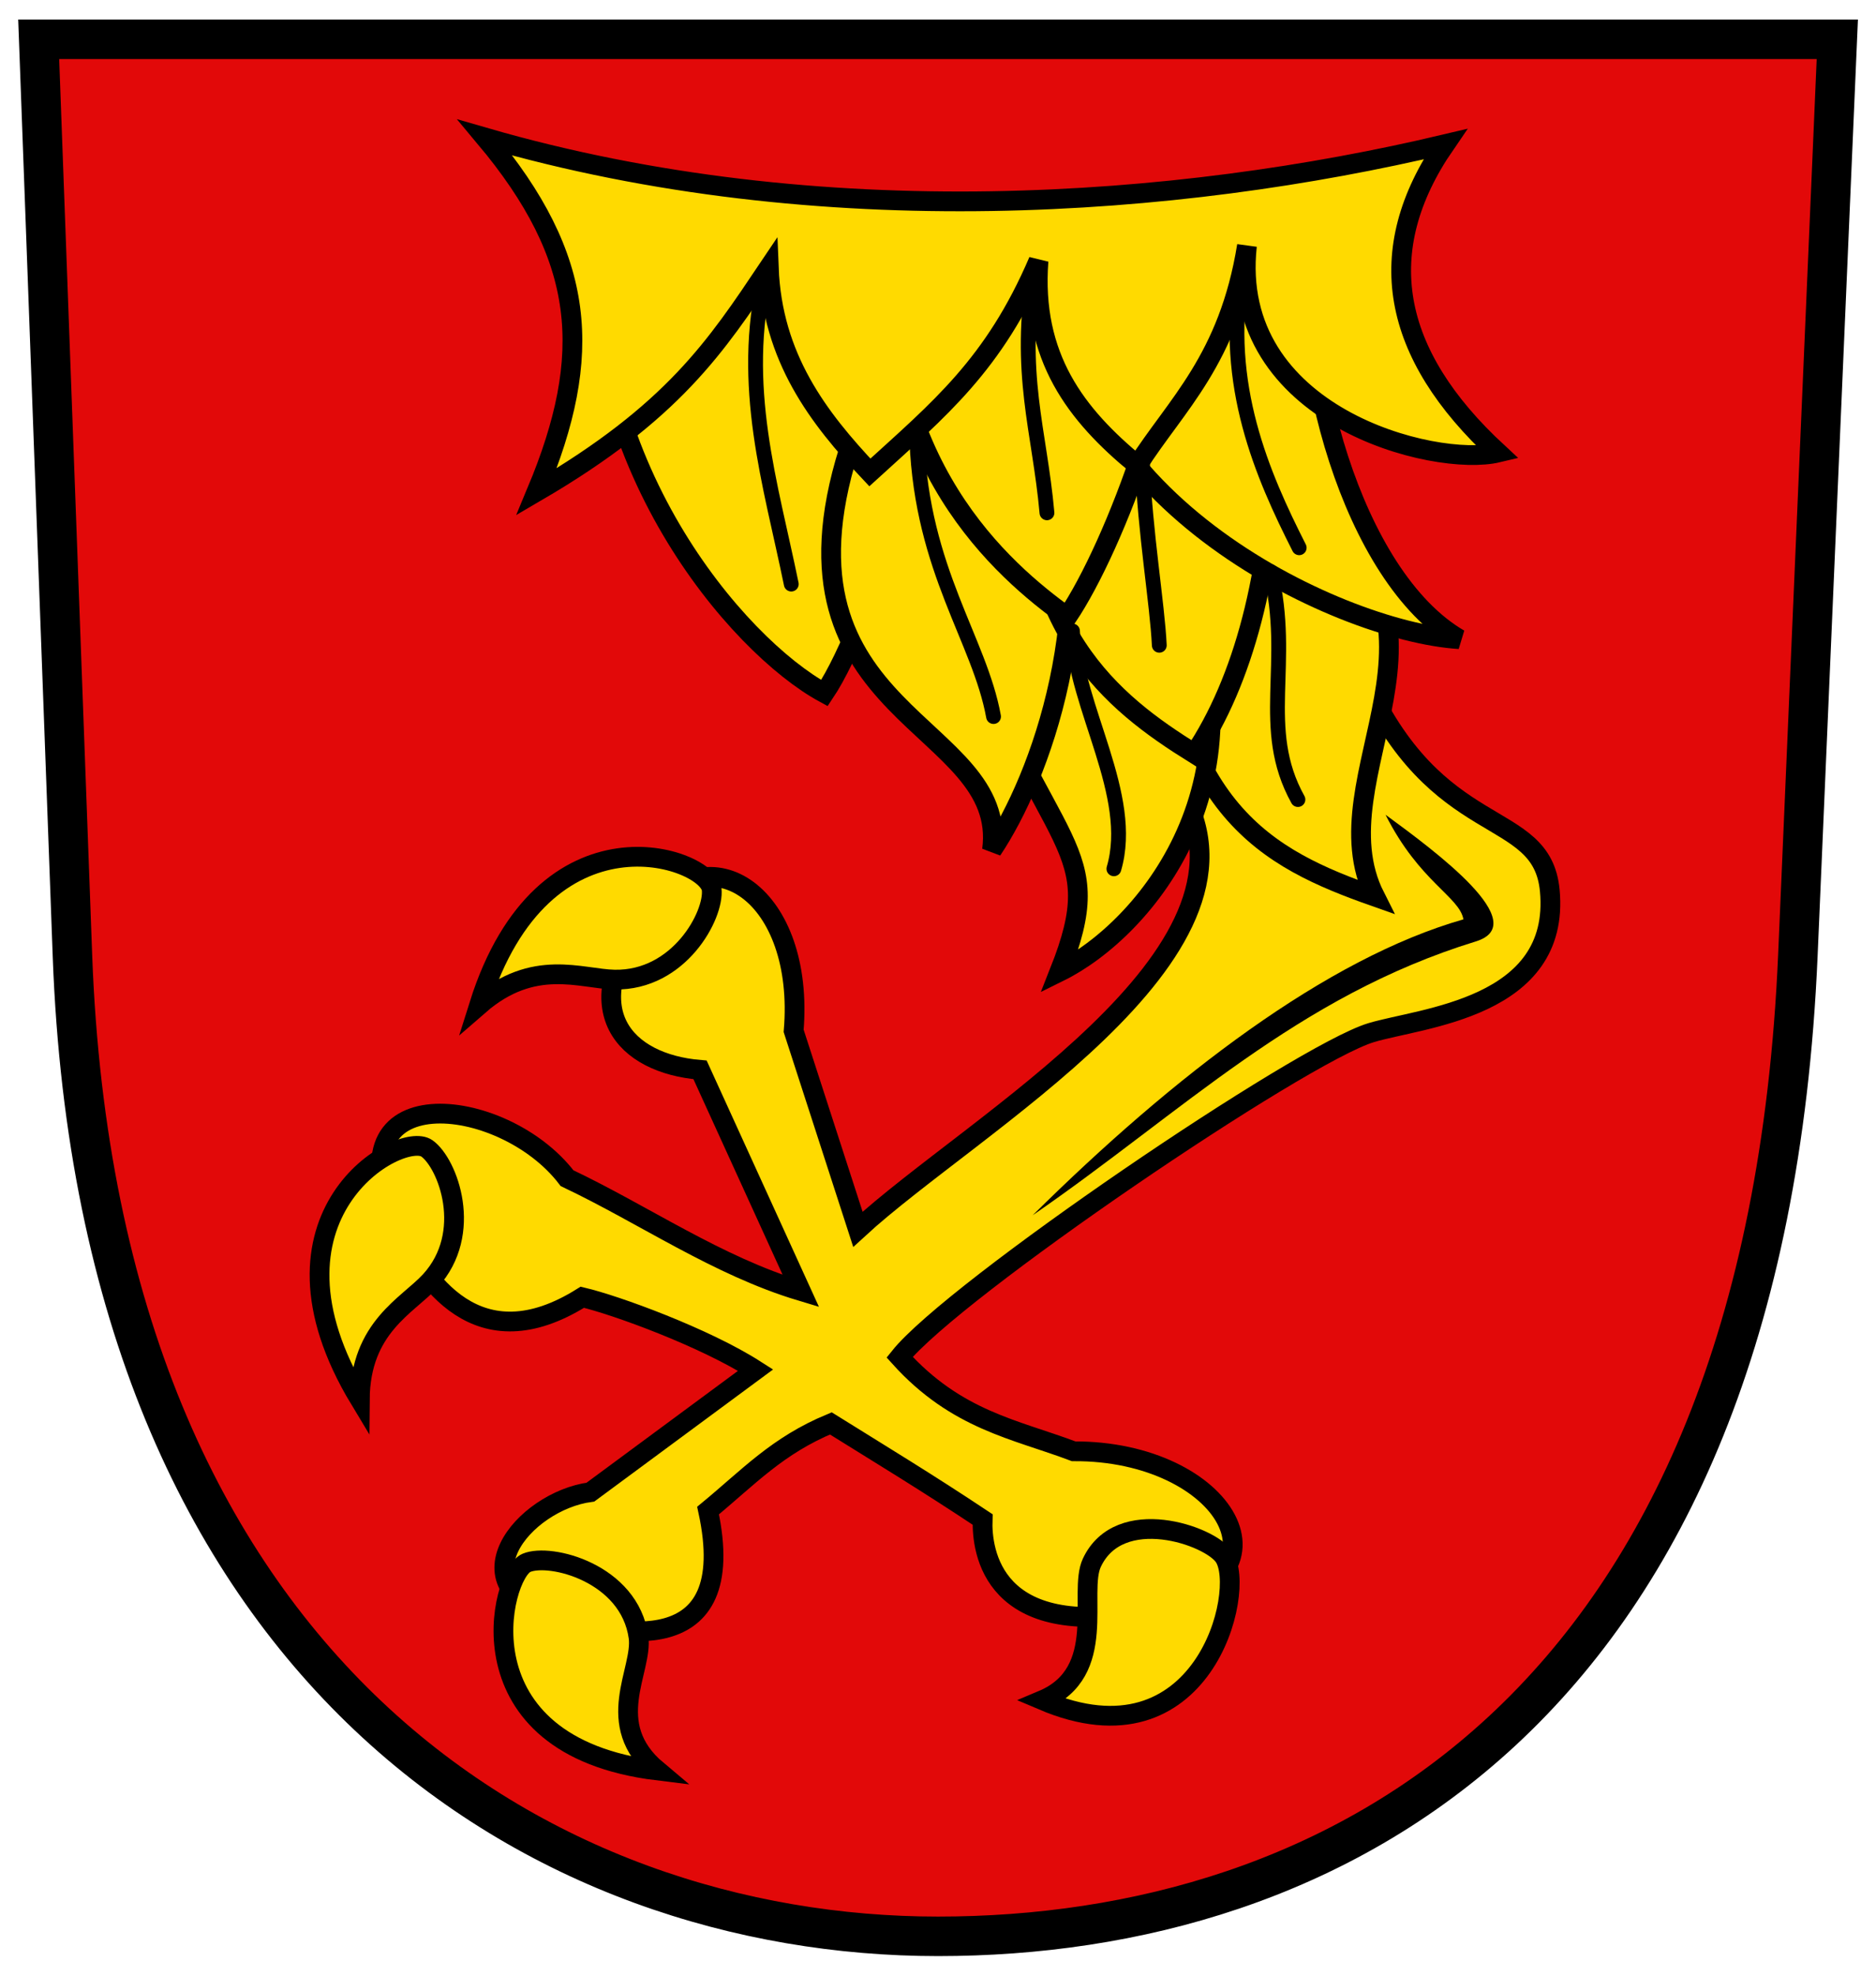 <?xml version="1.0" encoding="UTF-8" standalone="no"?>
<!-- Created with Inkscape (http://www.inkscape.org/) -->
<svg
   xmlns:dc="http://purl.org/dc/elements/1.1/"
   xmlns:cc="http://creativecommons.org/ns#"
   xmlns:rdf="http://www.w3.org/1999/02/22-rdf-syntax-ns#"
   xmlns:svg="http://www.w3.org/2000/svg"
   xmlns="http://www.w3.org/2000/svg"
   xmlns:sodipodi="http://sodipodi.sourceforge.net/DTD/sodipodi-0.dtd"
   xmlns:inkscape="http://www.inkscape.org/namespaces/inkscape"
   width="190"
   height="200"
   id="svg2"
   sodipodi:version="0.32"
   inkscape:version="0.46"
   version="1.0"
   sodipodi:docname="Wappen Nusplingen.svg"
   inkscape:output_extension="org.inkscape.output.svg.inkscape">
  <defs
     id="defs4" />
  <sodipodi:namedview
     id="base"
     pagecolor="#ffffff"
     bordercolor="#666666"
     borderopacity="1.0"
     inkscape:pageopacity="0.0"
     inkscape:pageshadow="2"
     inkscape:zoom="0.9899495"
     inkscape:cx="168.28724"
     inkscape:cy="80.372268"
     inkscape:document-units="px"
     inkscape:current-layer="layer1"
     showgrid="false"
     inkscape:window-width="1280"
     inkscape:window-height="750"
     inkscape:window-x="-8"
     inkscape:window-y="-8" />
  <g
     inkscape:label="Ebene 1"
     inkscape:groupmode="layer"
     id="layer1">
    <path
       sodipodi:nodetypes="ccszsc"
       id="path3156"
       d="M 3.919,3.978 L 186.081,3.978 L 182.087,96.71 C 178.777,173.546 134.698,196.017 95,196.017 C 55.303,196.017 10.023,169.595 7.338,96.752 L 3.919,3.978 z"
       style="fill:#e20909;fill-opacity:1;fill-rule:evenodd;stroke:none;stroke-width:4;stroke-linecap:butt;stroke-linejoin:miter;stroke-miterlimit:4;stroke-dasharray:none;stroke-opacity:1" />
    <g
       id="g1372"
       transform="matrix(0.223,0,0,0.223,-117.909,-5.547)">
      <g
         style="fill-rule:evenodd"
         id="g2190"
         transform="matrix(3.249,0,0,3.195,-708.508,-52.195)">
        <g
           id="Layer_x0020_1"
           transform="translate(-57.864,0)">
        </g>
      </g>
    </g>
    <path
       style="fill:none;fill-opacity:1;fill-rule:evenodd;stroke:#000000;stroke-width:4;stroke-linecap:butt;stroke-linejoin:miter;stroke-miterlimit:4;stroke-dasharray:none;stroke-opacity:1"
       d="M 3.919,3.978 L 186.081,3.978 L 182.087,96.71 C 178.777,173.546 134.698,196.017 95,196.017 C 55.303,196.017 10.023,169.595 7.338,96.752 L 3.919,3.978 z"
       id="path2384"
       sodipodi:nodetypes="ccszsc" />
    <path
       style="fill:#ffda00;fill-opacity:1;fill-rule:evenodd;stroke:#000000;stroke-width:2;stroke-linecap:butt;stroke-linejoin:miter;stroke-miterlimit:4;stroke-dasharray:none;stroke-opacity:1"
       d="M 137.966,68.282 C 145.454,85.363 156.156,81.579 156.961,90.155 C 158.077,102.094 143.897,103.013 138.864,104.538 C 131.681,106.716 96.545,130.587 91.111,137.386 C 96.886,143.789 102.834,144.685 108.74,146.916 C 124.079,146.83 132.098,159.934 116.105,163.071 C 100.526,166.126 99.405,157.054 99.52,153.819 C 93.811,150.023 89.293,147.3 84.147,144.093 C 78.727,146.338 75.832,149.519 71.713,152.915 C 75.105,168.539 62.05,165.3 56.881,163.868 C 45.622,160.75 53.044,151.941 59.8,151.049 L 76.529,138.695 C 71.39,135.401 62.353,132.11 58.976,131.322 C 48.37,137.981 42.888,129.611 40.211,123.903 C 33.204,108.962 50.898,110.691 57.428,119.265 C 65.262,122.984 72.66,128.153 81.114,130.693 L 70.9,108.302 C 63.299,107.673 58.183,102.269 65.31,92.744 C 71.925,83.904 81.525,90.677 80.38,104.354 L 86.888,124.442 C 98.524,113.724 129.09,96.699 119.745,80.289"
       id="path3202"
       sodipodi:nodetypes="cssccscccscccscccsccc" />
    <path
       sodipodi:nodetypes="ccc"
       id="path3181"
       d="M 117.238,58.325 C 118.759,82.069 128.313,86.912 139.264,90.772 C 133.059,78.499 150.366,62.957 131.737,50.509"
       style="fill:#ffda00;fill-opacity:1;fill-rule:evenodd;stroke:#000000;stroke-width:2;stroke-linecap:butt;stroke-linejoin:miter;stroke-miterlimit:4;stroke-dasharray:none;stroke-opacity:1" />
    <path
       style="fill:#ffda00;fill-opacity:1;fill-rule:evenodd;stroke:#000000;stroke-width:2;stroke-linecap:butt;stroke-linejoin:miter;stroke-miterlimit:4;stroke-dasharray:none;stroke-opacity:1"
       d="M 60.598,22.69 C 58.61,46.627 74.628,65.347 83.498,70.163 C 88.387,62.878 95.747,38.6 95.965,24.874"
       id="path3171"
       sodipodi:nodetypes="ccc" />
    <path
       style="fill:#ffda00;fill-opacity:1;fill-rule:evenodd;stroke:#000000;stroke-width:2;stroke-linecap:butt;stroke-linejoin:miter;stroke-miterlimit:4;stroke-dasharray:none;stroke-opacity:1"
       d="M 96.97,62.397 C 106.335,86.771 112.425,85.445 107.303,98.371 C 115.879,94.138 128.899,78.955 119.176,57.581"
       id="path3183"
       sodipodi:nodetypes="ccc" />
    <path
       sodipodi:nodetypes="ccc"
       id="path3177"
       d="M 85.964,45.57 C 77.44,72.71 102.207,73.012 100.47,86.05 C 105.358,78.765 111.633,61.719 106.746,44.348"
       style="fill:#ffda00;fill-opacity:1;fill-rule:evenodd;stroke:#000000;stroke-width:2;stroke-linecap:butt;stroke-linejoin:miter;stroke-miterlimit:4;stroke-dasharray:none;stroke-opacity:1" />
    <path
       sodipodi:nodetypes="ccc"
       id="path3179"
       d="M 103.825,43.263 C 103.32,63.866 112.576,71.067 120.97,76.302 C 125.858,69.017 128.886,58.044 129.105,44.319"
       style="fill:#ffda00;fill-opacity:1;fill-rule:evenodd;stroke:#000000;stroke-width:2;stroke-linecap:butt;stroke-linejoin:miter;stroke-miterlimit:4;stroke-dasharray:none;stroke-opacity:1" />
    <path
       sodipodi:nodetypes="ccc"
       id="path3175"
       d="M 107.853,25.959 C 105.865,49.896 135.339,63.923 147.797,64.703 C 136.885,58.359 131.092,36.293 132.858,22.951"
       style="fill:#ffda00;fill-opacity:1;fill-rule:evenodd;stroke:#000000;stroke-width:2;stroke-linecap:butt;stroke-linejoin:miter;stroke-miterlimit:4;stroke-dasharray:none;stroke-opacity:1" />
    <path
       sodipodi:nodetypes="ccc"
       id="path3173"
       d="M 90.144,24.144 C 88.886,46.952 101.527,57.711 108.091,62.447 C 112.979,55.163 119.869,36.836 120.088,23.11"
       style="fill:#ffda00;fill-opacity:1;fill-rule:evenodd;stroke:#000000;stroke-width:2;stroke-linecap:butt;stroke-linejoin:miter;stroke-miterlimit:4;stroke-dasharray:none;stroke-opacity:1" />
    <path
       style="fill:#ffda00;fill-opacity:1;fill-rule:evenodd;stroke:#000000;stroke-width:2;stroke-linecap:butt;stroke-linejoin:miter;stroke-miterlimit:4;stroke-dasharray:none;stroke-opacity:1"
       d="M 49.141,13.933 C 83.163,23.775 119.331,21.012 146.362,14.598 C 138.944,25.385 140.843,35.787 151.7,45.818 C 145.304,47.34 124.389,42.132 126.291,24.873 C 124.431,36.404 119.098,40.99 115.199,47.105 C 108.956,41.982 104.456,36.133 105.178,26.413 C 100.673,36.937 95.135,41.409 88.1,47.825 C 82.829,42.245 78.219,36.194 77.862,27.109 C 72.526,35.047 68.209,41.687 54.352,49.772 C 60.158,35.887 59.379,26.142 49.141,13.933 z"
       id="path3169"
       sodipodi:nodetypes="cccccccccc" />
    <path
       id="path3185"
       style="fill:none;fill-rule:evenodd;stroke:#000000;stroke-width:1.5;stroke-linecap:round;stroke-linejoin:miter;stroke-miterlimit:4;stroke-dasharray:none;stroke-opacity:1"
       d="M 77.558,27.723 C 74.857,39.088 78.062,48.966 80.139,59.128 M 104.791,27.182 C 103.037,37.925 105.281,43.493 106.035,51.913 M 125.788,27.755 C 123.839,38.924 127.854,48.101 131.58,55.45 M 128.669,57.85 C 130.928,67.162 127.43,73.699 131.453,80.939 M 108.62,63.876 C 108.926,71.648 115.005,80.504 112.814,87.948 M 115.712,47.049 C 115.948,53.725 117.216,61.179 117.412,65.322 M 92.865,44.632 C 93.39,57.776 99.22,64.792 100.624,72.537" />
    <path
       style="fill:#000000;fill-opacity:1;fill-rule:evenodd;stroke:none;stroke-width:1px;stroke-linecap:butt;stroke-linejoin:miter;stroke-opacity:1"
       d="M 104.59,123.022 C 118.888,108.884 134.329,97.035 148.215,93.067 C 147.812,90.77 143.753,89.283 140.326,82.477 C 145.452,86.226 155.284,93.512 149.469,95.302 C 131.332,100.885 119.862,112.494 104.59,123.022 z"
       id="path3204"
       sodipodi:nodetypes="cccsc" />
    <path
       style="fill:#ffda00;fill-opacity:1;fill-rule:evenodd;stroke:#000000;stroke-width:2;stroke-linecap:butt;stroke-linejoin:miter;stroke-miterlimit:4;stroke-dasharray:none;stroke-opacity:1"
       d="M 48.519,101.749 C 55.07,80.93 71.735,86.8 72.078,90.034 C 72.352,92.627 68.808,99.288 62.243,99.167 C 58.86,99.105 54.053,96.94 48.519,101.749 z"
       id="path3206"
       sodipodi:nodetypes="cssc" />
    <path
       style="fill:#ffda00;fill-opacity:1;fill-rule:evenodd;stroke:#000000;stroke-width:2;stroke-linecap:butt;stroke-linejoin:miter;stroke-miterlimit:4;stroke-dasharray:none;stroke-opacity:1"
       d="M 36.441,141.67 C 25.158,122.987 40.582,114.37 43.235,116.252 C 45.362,117.76 48.014,124.824 43.582,129.668 C 41.297,132.165 36.494,134.339 36.441,141.67 z"
       id="path3208"
       sodipodi:nodetypes="cssc" />
    <path
       style="fill:#ffda00;fill-opacity:1;fill-rule:evenodd;stroke:#000000;stroke-width:2;stroke-linecap:butt;stroke-linejoin:miter;stroke-miterlimit:4;stroke-dasharray:none;stroke-opacity:1"
       d="M 66.578,179.231 C 46.263,176.746 50.671,159.334 53.313,158.21 C 55.713,157.19 63.754,159.224 64.669,165.726 C 65.14,169.078 60.958,174.524 66.578,179.231 z"
       id="path3210"
       sodipodi:nodetypes="cssc" />
    <path
       style="fill:#ffda00;fill-opacity:1;fill-rule:evenodd;stroke:#000000;stroke-width:2;stroke-linecap:butt;stroke-linejoin:miter;stroke-miterlimit:4;stroke-dasharray:none;stroke-opacity:1"
       d="M 105.578,172.114 C 121.84,179.047 126.281,161.047 123.984,157.595 C 122.54,155.424 113.373,152.253 110.582,158.196 C 109.144,161.259 112.337,169.274 105.578,172.114 z"
       id="path3212"
       sodipodi:nodetypes="cssc" />
  </g>
</svg>
